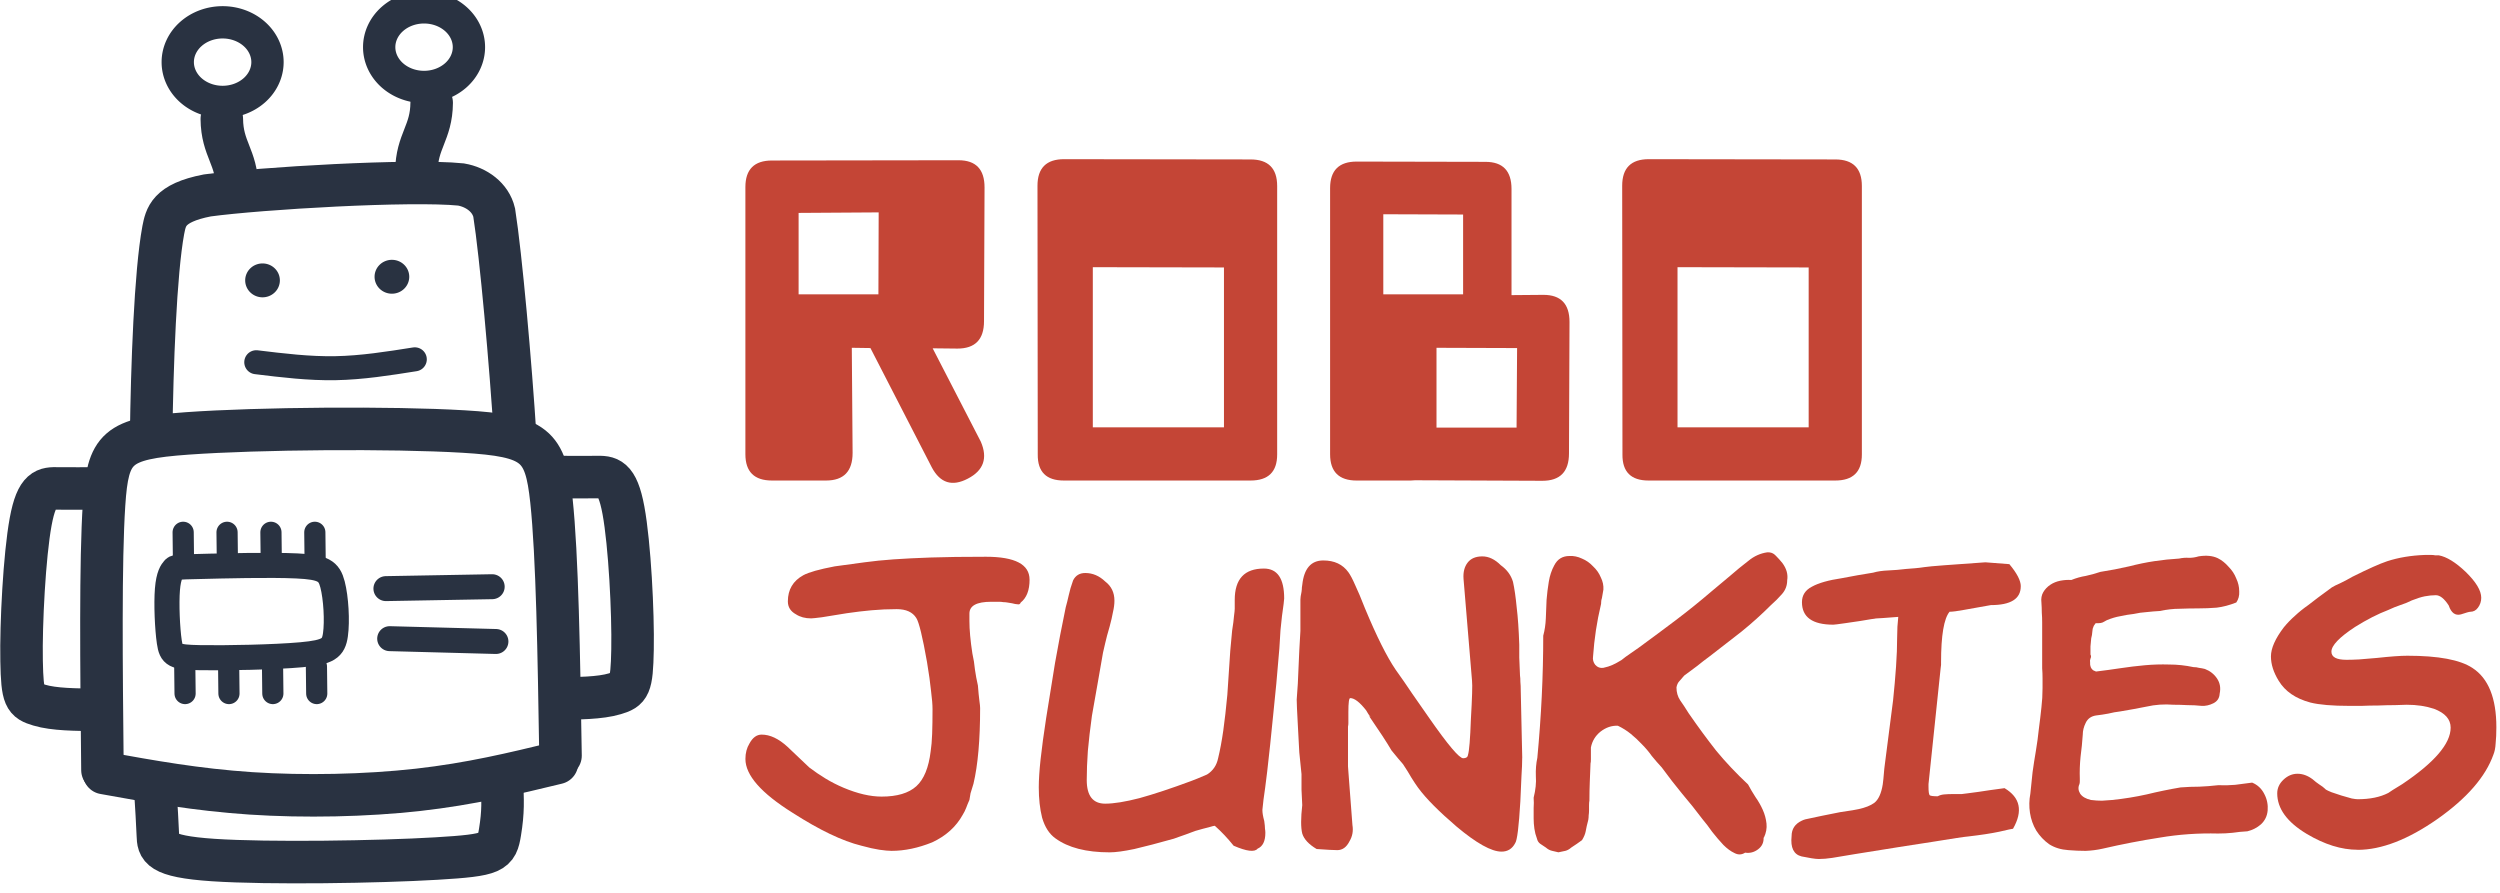 <?xml version="1.0" encoding="UTF-8" standalone="no"?>
<svg
   width="457.747"
   height="163.557"
   viewBox="0 0 121.112 43.274"
   version="1.1"
   id="svg7805"
   inkscape:version="1.2.2 (732a01da63, 2022-12-09)"
   sodipodi:docname="RJ_LogoSvg_2.svg"
   xmlns:inkscape="http://www.inkscape.org/namespaces/inkscape"
   xmlns:sodipodi="http://sodipodi.sourceforge.net/DTD/sodipodi-0.dtd"
   xmlns="http://www.w3.org/2000/svg"
   xmlns:svg="http://www.w3.org/2000/svg"
   xmlns:rdf="http://www.w3.org/1999/02/22-rdf-syntax-ns#"
   xmlns:cc="http://creativecommons.org/ns#"
   xmlns:dc="http://purl.org/dc/elements/1.1/">
  <defs
     id="defs7799">
    <inkscape:path-effect
       only_selected="false"
       apply_with_weight="true"
       apply_no_weight="true"
       helper_size="0"
       steps="2"
       weight="33.333"
       lpeversion="1"
       is_visible="true"
       id="path-effect1374"
       effect="bspline" />
    <inkscape:path-effect
       effect="bspline"
       id="path-effect1376"
       is_visible="true"
       lpeversion="1"
       weight="33.333"
       steps="2"
       helper_size="0"
       apply_no_weight="true"
       apply_with_weight="true"
       only_selected="false" />
    <inkscape:path-effect
       only_selected="false"
       apply_with_weight="true"
       apply_no_weight="true"
       helper_size="0"
       steps="2"
       weight="33.333"
       lpeversion="1"
       is_visible="true"
       id="path-effect1378"
       effect="bspline" />
    <inkscape:path-effect
       effect="bspline"
       id="path-effect1380"
       is_visible="true"
       lpeversion="1"
       weight="33.333"
       steps="2"
       helper_size="0"
       apply_no_weight="true"
       apply_with_weight="true"
       only_selected="false" />
  </defs>
  <sodipodi:namedview
     id="base"
     pagecolor="#ffffff"
     bordercolor="#666666"
     borderopacity="1.0"
     inkscape:pageopacity="0.0"
     inkscape:pageshadow="2"
     inkscape:zoom="1.4"
     inkscape:cx="175.35714"
     inkscape:cy="59.642857"
     inkscape:document-units="mm"
     inkscape:current-layer="text844-3-2-2-5-3"
     inkscape:document-rotation="0"
     showgrid="false"
     fit-margin-top="0"
     fit-margin-left="0"
     fit-margin-right="0"
     fit-margin-bottom="0"
     inkscape:window-width="1920"
     inkscape:window-height="991"
     inkscape:window-x="-9"
     inkscape:window-y="-9"
     inkscape:window-maximized="1"
     inkscape:showpageshadow="2"
     inkscape:pagecheckerboard="0"
     inkscape:deskcolor="#d1d1d1" />
  <g
     inkscape:label="Layer 1"
     inkscape:groupmode="layer"
     id="layer1"
     transform="translate(-26.58,-68.481)">
    <g
       id="g7797"
       transform="matrix(0.412,0,0,0.412,35.521,-287.148)"
       inkscape:export-xdpi="90.099998"
       inkscape:export-ydpi="90.099998">
      <g
         transform="matrix(1.377,0,0,1.377,625.021,406.068)"
         id="g1520-1-0">
        <g
           aria-label="Junkies"
           id="text844-3-2-2-5-3"
           style="font-size:31.512px;line-height:0.8;font-family:'Komika Hand';-inkscape-font-specification:'Komika Hand';letter-spacing:0px;word-spacing:0px;fill:#c44536;stroke-width:0.788px">
          <path
             d="m -381.745,381.456 q 0,-1.954 -3.718,-1.954 -2.836,0 -4.695,0.063 -1.828,0.063 -3.183,0.158 -1.355,0.095 -2.489,0.252 -1.134,0.158 -2.552,0.347 -1.985,0.378 -2.679,0.756 -1.323,0.725 -1.323,2.237 0,0.725 0.693,1.103 0.536,0.347 1.292,0.347 0.158,0 0.914,-0.095 0.788,-0.126 2.143,-0.347 1.071,-0.158 2.111,-0.252 1.071,-0.095 2.143,-0.095 1.197,0 1.67,0.756 0.347,0.536 0.914,3.75 0.252,1.513 0.347,2.489 0.126,0.977 0.126,1.544 0,1.197 -0.032,2.111 -0.032,0.882 -0.126,1.481 -0.252,2.111 -1.229,2.994 -0.977,0.882 -2.962,0.882 -1.45,0 -3.246,-0.756 -0.819,-0.347 -1.544,-0.788 -0.725,-0.441 -1.387,-0.945 -0.882,-0.851 -1.859,-1.765 -1.134,-1.04 -2.206,-1.04 -0.63,0 -1.04,0.756 -0.347,0.567 -0.347,1.323 0,2.08 4.034,4.601 3.435,2.206 5.861,2.805 0.914,0.252 1.544,0.347 0.662,0.095 1.04,0.095 1.67,0 3.466,-0.725 1.765,-0.819 2.615,-2.363 0.158,-0.252 0.284,-0.567 0.126,-0.347 0.284,-0.693 0.032,-0.252 0.095,-0.567 0.095,-0.347 0.252,-0.819 0.567,-2.395 0.567,-6.46 0,-0.189 -0.063,-0.63 -0.063,-0.473 -0.126,-1.292 -0.158,-0.693 -0.252,-1.355 -0.063,-0.693 -0.221,-1.387 -0.126,-0.819 -0.189,-1.513 -0.063,-0.693 -0.063,-1.26 v -0.63 q 0,-1.008 1.859,-1.008 h 0.693 q 0.158,0 0.347,0.032 0.189,0 0.347,0.032 0.441,0.063 0.662,0.126 0.252,0.032 0.284,0.032 0.126,0 0.189,-0.158 0.756,-0.599 0.756,-1.954 z"
             id="path167"
             style="fill:#c44536;fill-opacity:1" />
          <path
             d="m -360.002,383.063 q 0,0.189 -0.189,1.513 -0.063,0.504 -0.126,1.197 -0.032,0.693 -0.095,1.544 -0.252,3.151 -0.536,5.767 -0.252,2.584 -0.504,4.758 -0.189,1.576 -0.315,2.395 -0.095,0.788 -0.095,0.882 0,0.378 0.158,0.945 0.063,0.441 0.063,0.662 0.032,0.189 0.032,0.347 0,1.071 -0.662,1.355 -0.378,0.473 -2.048,-0.252 -0.756,-0.945 -1.607,-1.702 -0.095,0 -0.504,0.126 -0.41,0.095 -1.166,0.315 -0.914,0.347 -1.387,0.504 -0.441,0.158 -0.441,0.158 -2.017,0.567 -3.372,0.882 -1.355,0.284 -2.111,0.284 -2.994,0 -4.632,-1.197 -0.788,-0.567 -1.134,-1.765 -0.284,-1.134 -0.284,-2.584 0,-0.977 0.158,-2.426 0.158,-1.45 0.473,-3.498 0.378,-2.363 0.756,-4.695 0.41,-2.332 0.914,-4.758 0.126,-0.441 0.252,-1.008 0.126,-0.599 0.378,-1.292 0.315,-0.63 1.04,-0.63 0.945,0 1.702,0.725 0.788,0.599 0.788,1.639 0,0.441 -0.126,0.977 -0.095,0.536 -0.284,1.229 -0.252,0.851 -0.378,1.418 -0.126,0.536 -0.189,0.819 -0.252,1.387 -0.473,2.71 -0.221,1.323 -0.473,2.679 -0.221,1.607 -0.347,2.994 -0.095,1.355 -0.095,2.489 0,2.017 1.576,2.017 1.103,0 2.931,-0.473 1.828,-0.504 4.38,-1.45 0.252,-0.095 0.567,-0.221 0.315,-0.126 0.819,-0.347 0.756,-0.473 0.945,-1.387 0.252,-1.04 0.441,-2.363 0.189,-1.355 0.347,-3.057 0.158,-2.426 0.252,-3.781 0.126,-1.355 0.158,-1.702 0.126,-0.788 0.158,-1.229 0.063,-0.473 0.063,-0.63 v -0.158 -0.189 -0.41 q 0,-2.679 2.489,-2.679 1.733,0 1.733,2.552 z"
             id="path169" />
          <path
             d="m -339.677,396.676 q 0,0.63 -0.063,1.576 -0.032,0.945 -0.095,2.143 -0.189,3.214 -0.441,3.561 -0.378,0.725 -1.166,0.725 -1.292,0 -3.844,-2.143 -1.103,-0.945 -1.922,-1.765 -0.819,-0.819 -1.355,-1.544 -0.252,-0.347 -0.567,-0.851 -0.284,-0.504 -0.725,-1.166 -0.284,-0.315 -0.977,-1.166 -0.315,-0.536 -0.788,-1.26 -0.473,-0.725 -1.166,-1.733 l 0.126,0.126 q 0.032,0 0,-0.032 -0.063,-0.095 -0.158,-0.221 -0.063,-0.126 -0.189,-0.315 -0.819,-1.04 -1.355,-1.04 -0.158,0 -0.158,1.197 v 0.725 0.221 q 0,0.158 -0.032,0.284 v 0.441 1.229 1.733 q 0,0 0.032,0.441 0.032,0.41 0.095,1.26 l 0.252,3.309 q 0.126,0.756 -0.252,1.387 -0.378,0.756 -1.04,0.756 -0.441,0 -1.765,-0.095 -1.008,-0.599 -1.229,-1.323 -0.189,-0.756 0,-2.426 -0.032,-0.662 -0.063,-1.323 0,-0.662 0,-1.323 -0.095,-0.819 -0.189,-1.859 -0.063,-1.071 -0.126,-2.363 -0.095,-1.733 -0.095,-2.143 0,-0.063 0.095,-1.355 l 0.126,-2.836 q 0.095,-1.544 0.095,-1.67 v -2.679 q 0,-0.221 0.095,-0.662 0.032,-0.221 0.032,-0.378 0.032,-0.158 0.032,-0.221 0.221,-2.08 1.796,-2.08 1.418,0 2.143,1.008 0.252,0.347 0.567,1.071 0.347,0.725 0.851,2.017 1.481,3.561 2.615,5.231 0.725,1.008 1.418,2.048 0.725,1.04 1.45,2.08 2.395,3.435 2.899,3.435 0.378,0 0.41,-0.284 0.158,-0.473 0.252,-3.088 0.158,-2.71 0.095,-3.246 l -0.725,-8.697 q -0.063,-0.851 0.347,-1.387 0.41,-0.536 1.26,-0.536 0.819,0 1.576,0.756 0.788,0.567 1.04,1.418 0.189,0.851 0.315,2.174 0.158,1.292 0.221,3.183 0,0.441 0,1.103 0.032,0.63 0.063,1.544 0.032,0.189 0.032,0.536 0.032,0.315 0.032,0.756 0.063,2.899 0.095,4.317 0.032,1.418 0.032,1.418 z"
             id="path171" />
          <path
             d="m -319.037,403.483 q 0.284,-0.599 0.221,-1.197 -0.063,-0.599 -0.315,-1.166 -0.252,-0.567 -0.63,-1.103 -0.347,-0.536 -0.63,-1.071 -1.513,-1.418 -2.71,-2.868 -1.166,-1.481 -2.363,-3.214 -0.41,-0.662 -0.725,-1.103 -0.315,-0.473 -0.315,-1.103 0.063,-0.347 0.252,-0.536 0.189,-0.221 0.41,-0.473 0.599,-0.441 1.103,-0.819 0.504,-0.41 1.103,-0.851 1.355,-1.04 2.679,-2.08 1.323,-1.071 2.521,-2.269 0.504,-0.441 0.945,-0.945 0.441,-0.504 0.441,-1.166 0.126,-0.756 -0.41,-1.481 -0.252,-0.315 -0.567,-0.63 -0.284,-0.315 -0.725,-0.284 -0.882,0.126 -1.607,0.725 -0.819,0.63 -1.576,1.292 -0.756,0.63 -1.544,1.292 -1.544,1.323 -3.088,2.489 -1.544,1.166 -3.183,2.363 -0.347,0.252 -0.725,0.504 -0.378,0.252 -0.725,0.536 -0.41,0.252 -0.756,0.41 -0.347,0.158 -0.788,0.252 -0.41,0.063 -0.693,-0.252 -0.252,-0.315 -0.189,-0.725 0.158,-2.269 0.662,-4.38 0.032,-0.095 0.032,-0.284 0,-0.126 0.063,-0.315 l 0.126,-0.725 q 0.032,-0.536 -0.221,-1.04 -0.221,-0.536 -0.662,-0.945 -0.41,-0.441 -0.945,-0.662 -0.536,-0.252 -1.071,-0.221 -0.882,0 -1.292,0.788 -0.347,0.63 -0.473,1.418 -0.126,0.756 -0.189,1.544 -0.032,0.788 -0.063,1.576 -0.032,0.788 -0.221,1.481 0,2.584 -0.126,5.168 -0.126,2.584 -0.378,5.262 -0.158,0.725 -0.126,1.576 0.063,0.819 -0.189,1.828 0.032,0.441 0,0.882 0,0.441 0,0.882 0,0.441 0.063,0.882 0.063,0.441 0.221,0.851 0.063,0.284 0.284,0.441 0.221,0.158 0.473,0.315 0.252,0.221 0.536,0.284 0.284,0.063 0.536,0.126 0.347,-0.063 0.599,-0.126 0.252,-0.063 0.504,-0.284 0.252,-0.158 0.473,-0.315 0.221,-0.158 0.441,-0.315 0.252,-0.41 0.315,-0.756 0.063,-0.378 0.221,-0.977 0.032,-0.189 0.032,-0.378 0.032,-0.221 0.032,-0.441 v -0.41 q 0,-0.284 0.032,-0.41 0,-0.819 0.032,-1.607 0.032,-0.788 0.063,-1.576 0.032,-0.095 0.032,-0.347 v -0.347 -0.662 q 0.158,-0.819 0.819,-1.355 0.693,-0.536 1.481,-0.504 0.599,0.284 1.103,0.693 0.504,0.41 0.945,0.882 0.473,0.473 0.851,1.008 0.41,0.504 0.851,0.977 0.851,1.166 1.733,2.237 0.914,1.071 1.765,2.206 0.378,0.441 0.819,1.071 0.473,0.599 0.945,1.103 0.473,0.473 0.945,0.693 0.473,0.252 0.914,-0.032 0.599,0.095 1.103,-0.284 0.504,-0.378 0.473,-1.008 z"
             id="path173" />
          <path
             d="m -297.104,382.023 q 0,1.607 -2.552,1.607 -1.418,0.252 -2.3,0.41 -0.851,0.158 -1.229,0.158 -0.725,0.882 -0.725,4.317 0,0.095 0,0.221 0,0.095 -0.032,0.252 l -1.04,9.926 v 0.221 q 0,0.599 0.095,0.725 0.095,0.095 0.693,0.095 0.221,-0.126 0.536,-0.158 0.347,-0.032 0.788,-0.032 0.41,0 0.725,0 0.315,-0.032 0.504,-0.063 0.189,-0.032 0.945,-0.126 0.788,-0.126 2.206,-0.315 2.017,1.197 0.725,3.466 -0.095,0 -1.166,0.252 -1.04,0.221 -2.679,0.41 -0.441,0.032 -2.931,0.441 -2.489,0.378 -6.775,1.071 -1.26,0.221 -1.891,0.315 -0.63,0.095 -1.134,0.095 -0.252,0 -0.63,-0.063 -0.347,-0.063 -0.851,-0.158 -1.008,-0.252 -0.851,-1.733 0,-0.914 0.882,-1.323 0.252,-0.126 0.662,-0.189 0.41,-0.095 1.04,-0.221 0.252,-0.063 0.63,-0.126 0.41,-0.095 0.945,-0.189 0.662,-0.095 1.04,-0.158 0.378,-0.063 0.504,-0.095 0.882,-0.189 1.355,-0.536 0.536,-0.41 0.725,-1.576 0.063,-0.473 0.095,-0.914 0.032,-0.441 0.095,-0.882 l 0.693,-5.389 q 0.158,-1.513 0.252,-2.868 0.095,-1.355 0.095,-2.521 0,-0.914 0.095,-1.733 -0.819,0.063 -1.26,0.095 -0.441,0.032 -0.536,0.032 -0.126,0 -0.252,0.032 -0.095,0 -0.252,0.032 -0.378,0.063 -0.945,0.158 -0.567,0.095 -1.292,0.189 -0.441,0.063 -0.693,0.095 -0.252,0.032 -0.315,0.032 -2.679,0 -2.679,-1.922 0,-0.882 0.851,-1.323 0.851,-0.473 2.552,-0.725 0.662,-0.126 1.355,-0.252 0.693,-0.126 1.323,-0.221 0.536,-0.158 1.292,-0.189 0.756,-0.032 1.513,-0.126 0.41,-0.032 0.788,-0.063 0.378,-0.032 0.788,-0.095 0.41,-0.063 1.702,-0.158 1.292,-0.095 3.498,-0.252 l 2.048,0.158 q 0.977,1.166 0.977,1.891 z"
             id="path175" />
          <path
             d="m -276.023,401.182 q -0.063,0.693 -0.567,1.166 -0.504,0.441 -1.166,0.599 -0.63,0.032 -1.26,0.126 -0.599,0.063 -1.229,0.063 -2.552,-0.063 -4.979,0.347 -2.426,0.378 -4.884,0.945 -0.693,0.158 -1.45,0.189 -0.725,0 -1.481,-0.063 -0.945,-0.063 -1.639,-0.504 -0.662,-0.473 -1.103,-1.166 -0.41,-0.693 -0.536,-1.513 -0.126,-0.819 0.032,-1.639 0.095,-0.914 0.189,-1.828 0.126,-0.914 0.284,-1.828 0.158,-0.945 0.252,-1.859 0.126,-0.945 0.221,-1.859 0.095,-0.788 0.095,-1.639 0,-0.441 0,-0.851 0,-0.41 -0.032,-0.851 v -2.237 -1.67 q 0,-0.441 -0.032,-0.851 0,-0.41 -0.032,-0.851 -0.063,-0.504 0.158,-0.882 0.221,-0.378 0.599,-0.63 0.378,-0.252 0.851,-0.347 0.504,-0.095 0.945,-0.063 0.63,-0.252 1.229,-0.347 0.599,-0.126 1.26,-0.347 1.229,-0.189 2.458,-0.473 1.103,-0.284 2.143,-0.441 1.04,-0.158 2.111,-0.221 0.441,-0.095 0.851,-0.063 0.41,0 0.819,-0.126 0.977,-0.158 1.639,0.158 0.504,0.252 0.914,0.725 0.441,0.441 0.662,1.008 0.252,0.536 0.252,1.103 0.032,0.536 -0.252,0.945 -0.882,0.347 -1.67,0.441 -0.788,0.063 -1.576,0.063 -0.788,0 -1.607,0.032 -0.788,0 -1.67,0.189 -0.567,0.032 -1.134,0.095 -0.536,0.032 -1.103,0.158 -0.567,0.063 -1.134,0.189 -0.567,0.095 -1.166,0.347 -0.158,0.095 -0.347,0.189 -0.158,0.063 -0.347,0.063 h -0.252 l -0.158,0.221 -0.095,0.252 -0.032,0.252 -0.032,0.284 -0.063,0.284 q -0.032,0.347 -0.063,0.693 0,0.347 0,0.693 0.095,0.158 0,0.347 -0.063,0.158 -0.032,0.315 -0.032,0.473 0.284,0.693 l 0.221,0.095 q 1.04,-0.126 2.08,-0.284 1.04,-0.158 2.08,-0.252 1.04,-0.095 2.08,-0.063 1.04,0 2.08,0.221 0.252,0 0.473,0.063 0.252,0.032 0.504,0.095 0.662,0.252 1.04,0.819 0.378,0.567 0.221,1.292 -0.032,0.567 -0.536,0.819 -0.504,0.252 -1.008,0.221 -0.599,-0.063 -1.229,-0.063 -0.599,-0.032 -1.166,-0.032 -1.197,-0.095 -2.3,0.158 -1.103,0.221 -2.237,0.41 -0.536,0.063 -1.04,0.189 -0.504,0.095 -1.04,0.158 -0.63,0.095 -0.882,0.63 -0.252,0.504 -0.252,1.008 -0.063,0.945 -0.189,1.891 -0.095,0.945 -0.063,1.859 v 0.221 q 0,0.158 -0.032,0.252 -0.189,0.41 0.063,0.819 0.252,0.378 0.914,0.536 0.504,0.063 0.945,0.063 0.441,-0.032 0.882,-0.063 1.513,-0.158 2.931,-0.473 1.418,-0.347 2.899,-0.599 0.819,-0.063 1.607,-0.063 0.788,-0.032 1.607,-0.126 0.725,0.032 1.45,-0.032 0.725,-0.095 1.45,-0.189 0.693,0.284 1.04,0.977 0.347,0.662 0.284,1.418 z"
             id="path177" />
          <path
             d="m -268.334,404.523 q -2.08,0 -4.349,-1.355 -2.521,-1.513 -2.521,-3.466 0,-0.662 0.536,-1.166 0.536,-0.504 1.197,-0.504 0.662,0 1.292,0.473 0.284,0.252 0.567,0.441 0.315,0.189 0.567,0.441 0.158,0.095 0.473,0.221 0.347,0.126 0.851,0.284 0.536,0.158 0.882,0.252 0.347,0.063 0.504,0.063 1.576,0 2.615,-0.536 0.095,-0.063 0.378,-0.252 0.315,-0.189 0.819,-0.504 4.128,-2.773 4.128,-4.821 0,-1.071 -1.418,-1.607 -1.04,-0.347 -2.332,-0.347 -0.315,0 -1.008,0.032 -0.662,0 -1.418,0.032 -0.756,0 -1.45,0.032 -0.662,0 -1.008,0 -2.206,0 -3.34,-0.284 -1.891,-0.504 -2.71,-1.859 -0.662,-1.071 -0.662,-2.08 0,-1.04 1.103,-2.489 0.441,-0.536 0.945,-0.977 0.504,-0.473 1.134,-0.914 0.347,-0.252 0.819,-0.63 0.504,-0.378 1.197,-0.882 0.252,-0.158 0.693,-0.347 0.473,-0.221 1.071,-0.567 2.017,-1.008 2.962,-1.323 1.45,-0.473 3.214,-0.536 h 0.567 q 0.189,0 0.315,0.032 0.158,0 0.315,0 1.008,0.189 2.3,1.418 1.323,1.292 1.323,2.206 0,0.473 -0.284,0.851 -0.252,0.347 -0.662,0.347 -0.126,0 -0.788,0.221 -0.725,0.189 -1.04,-0.756 -0.567,-0.882 -1.103,-0.882 -0.441,0 -0.945,0.095 -0.473,0.095 -1.103,0.347 -0.504,0.252 -1.008,0.41 -0.473,0.158 -1.008,0.41 -1.323,0.504 -2.836,1.45 -2.017,1.323 -2.017,2.111 0,0.693 1.292,0.693 0.441,0 1.071,-0.032 0.662,-0.063 1.513,-0.126 1.733,-0.189 2.615,-0.189 3.97,0 5.546,1.04 2.048,1.323 2.048,5.073 0,0.788 -0.063,1.387 -0.032,0.567 -0.189,0.945 -1.008,2.836 -4.758,5.483 -3.781,2.647 -6.838,2.647 z"
             id="path179" />
        </g>
        <g
           aria-label="Robo"
           id="text844-3-1-1-2-2-8-5-6-6-9"
           style="font-size:46.521px;line-height:0.8;font-family:'Heavy Data';-inkscape-font-specification:'Heavy Data';letter-spacing:0px;word-spacing:0px;fill:#c44536;stroke-width:1.163px">
          <path
             d="m -394.629,350.096 -6.837,0.045 v 6.951 h 6.815 z m -0.704,11.585 -1.59,-0.023 0.068,8.973 q 0,2.362 -2.272,2.362 h -4.611 q -2.272,0 -2.272,-2.249 v -22.806 q 0,-2.272 2.272,-2.272 l 15.924,-0.023 q 2.226,0 2.226,2.317 l -0.045,11.426 q 0,2.34 -2.272,2.34 l -2.113,-0.023 4.112,7.973 q 0.909,2.113 -1.113,3.157 -1.999,1.045 -3.067,-0.954 z"
             id="path182" />
          <path
             d="m -376.343,354.775 v 13.675 h 11.199 v -13.652 z m 13.47,-9.2 q 2.272,0 2.272,2.272 v 22.92 q 0,2.226 -2.272,2.226 h -15.946 q -2.249,0 -2.226,-2.226 l -0.023,-22.943 q 0,-2.272 2.272,-2.272 z"
             id="path184" />
          <path
             d="m -344.723,350.278 -6.815,-0.023 v 6.837 h 6.815 z m 4.134,6.883 2.726,-0.023 q 2.226,0 2.226,2.317 l -0.045,11.221 q 0,2.34 -2.272,2.34 l -10.881,-0.045 q -0.182,0.023 -0.363,0.023 h -4.611 q -2.272,0 -2.272,-2.249 v -22.716 q 0,-2.272 2.272,-2.272 l 10.994,0.023 q 2.226,0 2.226,2.317 z m -6.406,4.498 v 6.815 h 6.837 l 0.045,-6.792 z"
             id="path186" />
          <path
             d="m -326.414,354.775 v 13.675 h 11.199 v -13.652 z m 13.47,-9.2 q 2.272,0 2.272,2.272 v 22.92 q 0,2.226 -2.272,2.226 h -15.946 q -2.249,0 -2.226,-2.226 l -0.023,-22.943 q 0,-2.272 2.272,-2.272 z"
             id="path188" />
        </g>
      </g>
      <g
         id="g1168-37"
         transform="translate(486.929,341.512)">
        <path
           id="path1231-4-7-3"
           d="m -496.583,612.219 c -0.126,-12.284 -0.252,-24.568 0.189,-31.246 0.441,-6.678 1.449,-7.749 9.796,-8.347 8.347,-0.598 24.033,-0.724 32.474,-0.22 8.441,0.504 9.638,1.638 10.331,8.095 0.693,6.457 0.882,18.237 1.071,30.017"
           style="fill:none;stroke:#293241;stroke-width:5;stroke-linecap:round;stroke-linejoin:miter;stroke-miterlimit:4;stroke-dasharray:none;stroke-opacity:1" />
        <g
           style="stroke:#293241;stroke-opacity:1"
           id="g1557-5-4"
           transform="matrix(0.59,0,0,0.59,-444.539,224.725)">
          <path
             sodipodi:nodetypes="ccccccccc"
             id="path1420-4-8"
             d="m -68.953,616.186 c 4.724,-0.12 14.171,-0.361 19.463,-0.111 5.292,0.25 6.43,0.991 7.131,3.681 0.701,2.69 0.967,7.328 0.581,10.039 -0.386,2.711 -1.423,3.496 -6.793,3.982 -5.369,0.486 -15.071,0.674 -20.208,0.581 -5.137,-0.092 -5.711,-0.465 -6.105,-3.126 -0.394,-2.661 -0.609,-7.61 -0.377,-10.479 0.231,-2.869 0.908,-3.659 1.246,-4.053 0.338,-0.395 0.338,-0.395 5.062,-0.515 z"
             style="fill:none;stroke:#293241;stroke-width:5;stroke-linecap:butt;stroke-linejoin:miter;stroke-miterlimit:4;stroke-dasharray:none;stroke-opacity:1" />
          <path
             id="path1424-0-7-4-8-6-35"
             d="m -63.38,609.373 c 0.02,1.791 0.041,3.582 0.061,5.374"
             style="fill:none;stroke:#293241;stroke-width:4.222;stroke-linecap:round;stroke-linejoin:miter;stroke-miterlimit:4;stroke-dasharray:none;stroke-opacity:1" />
          <path
             style="fill:none;stroke:#293241;stroke-width:4.222;stroke-linecap:round;stroke-linejoin:miter;stroke-miterlimit:4;stroke-dasharray:none;stroke-opacity:1"
             d="m -54.633,609.373 c 0.02,1.791 0.041,3.582 0.061,5.374"
             id="path1424-0-7-4-0-6-0-0" />
          <path
             style="fill:none;stroke:#293241;stroke-width:4.222;stroke-linecap:round;stroke-linejoin:miter;stroke-miterlimit:4;stroke-dasharray:none;stroke-opacity:1"
             d="m -45.887,609.373 c 0.02,1.791 0.041,3.582 0.061,5.374"
             id="path1424-0-7-4-5-1-1-9" />
          <path
             style="fill:none;stroke:#293241;stroke-width:4.222;stroke-linecap:round;stroke-linejoin:miter;stroke-miterlimit:4;stroke-dasharray:none;stroke-opacity:1"
             d="m -72.127,609.373 c 0.02,1.791 0.041,3.582 0.061,5.374"
             id="path1424-0-7-4-7-8-1-29" />
          <path
             style="fill:none;stroke:#293241;stroke-width:4.222;stroke-linecap:round;stroke-linejoin:miter;stroke-miterlimit:4;stroke-dasharray:none;stroke-opacity:1"
             d="m -63.06,636.134 c 0.02,1.791 0.041,3.582 0.061,5.374"
             id="path1424-0-7-4-8-0-5-20" />
          <path
             id="path1424-0-7-4-0-6-9-0-6"
             d="m -54.313,636.134 c 0.02,1.791 0.041,3.582 0.061,5.374"
             style="fill:none;stroke:#293241;stroke-width:4.222;stroke-linecap:round;stroke-linejoin:miter;stroke-miterlimit:4;stroke-dasharray:none;stroke-opacity:1" />
          <path
             id="path1424-0-7-4-5-1-6-2-3"
             d="m -45.566,636.134 c 0.02,1.791 0.041,3.582 0.061,5.374"
             style="fill:none;stroke:#293241;stroke-width:4.222;stroke-linecap:round;stroke-linejoin:miter;stroke-miterlimit:4;stroke-dasharray:none;stroke-opacity:1" />
          <path
             id="path1424-0-7-4-7-8-8-7-9"
             d="m -71.806,636.134 c 0.02,1.791 0.041,3.582 0.061,5.374"
             style="fill:none;stroke:#293241;stroke-width:4.222;stroke-linecap:round;stroke-linejoin:miter;stroke-miterlimit:4;stroke-dasharray:none;stroke-opacity:1" />
        </g>
        <g
           style="stroke:#293241;stroke-opacity:1"
           id="g1820-9-0"
           transform="translate(-440.594,27.08)">
          <path
             id="path1687-2-73"
             d="m -22.66,563.797 c 4.166,-0.075 8.332,-0.15 12.498,-0.225"
             style="fill:none;stroke:#293241;stroke-width:2.934;stroke-linecap:round;stroke-linejoin:miter;stroke-miterlimit:4;stroke-dasharray:none;stroke-opacity:1" />
          <path
             style="fill:none;stroke:#293241;stroke-width:2.934;stroke-linecap:round;stroke-linejoin:miter;stroke-miterlimit:4;stroke-dasharray:none;stroke-opacity:1"
             d="m -22.217,569.681 c 4.165,0.111 8.33,0.222 12.495,0.333"
             id="path1687-8-4-89" />
        </g>
        <path
           sodipodi:nodetypes="cccccc"
           id="path1235-3-5-3"
           d="m -490.86,573.097 c 0.108,-8.472 0.5,-19.354 1.427,-24.373 0.313,-1.523 0.548,-3.183 5.179,-4.08 6.284,-0.85 23.908,-1.884 29.828,-1.287 1.809,0.313 3.484,1.505 3.905,3.307 0.8,5.11 1.927,17.707 2.487,26.571"
           style="fill:none;stroke:#293241;stroke-width:5;stroke-linecap:butt;stroke-linejoin:miter;stroke-miterlimit:4;stroke-dasharray:none;stroke-opacity:1" />
        <path
           sodipodi:nodetypes="cc"
           style="fill:none;stroke:#293241;stroke-width:5;stroke-linecap:round;stroke-linejoin:miter;stroke-miterlimit:4;stroke-dasharray:none;stroke-opacity:1"
           d="m -480.758,543.699 c -0.03,-3.566 -1.761,-4.486 -1.791,-8.052"
           id="path1412-7-3" />
        <path
           id="path1408-1-3"
           d="m -478.498,564.257 c 3.107,0.379 6.214,0.758 9.321,0.701 3.107,-0.057 6.214,-0.549 9.321,-1.042"
           style="fill:none;stroke:#293241;stroke-width:2.823;stroke-linecap:round;stroke-linejoin:miter;stroke-miterlimit:4;stroke-dasharray:none;stroke-opacity:1" />
        <path
           id="path2519-57"
           style="fill:none;stroke:#293241;stroke-width:2;stroke-linecap:round;stroke-linejoin:round;paint-order:stroke fill markers"
           d="m -476.722,554.633 a 1.039,0.992 0 0 1 -1.039,0.992 1.039,0.992 0 0 1 -1.039,-0.992 1.039,0.992 0 0 1 1.039,-0.992 1.039,0.992 0 0 1 1.039,0.992 z" />
        <path
           id="path2519-4-6"
           style="fill:none;stroke:#293241;stroke-width:2;stroke-linecap:round;stroke-linejoin:round;paint-order:stroke fill markers"
           d="m -461.509,554.208 a 1.039,0.992 0 0 1 -1.039,0.992 1.039,0.992 0 0 1 -1.039,-0.992 1.039,0.992 0 0 1 1.039,-0.992 1.039,0.992 0 0 1 1.039,0.992 z" />
        <path
           id="path2519-9-8"
           style="fill:none;stroke:#293241;stroke-width:3.799;stroke-linecap:round;stroke-linejoin:round;paint-order:stroke fill markers"
           d="m -477.178,528.97 a 5.276,4.681 0 0 1 -5.276,4.681 5.276,4.681 0 0 1 -5.276,-4.681 5.276,4.681 0 0 1 5.276,-4.681 5.276,4.681 0 0 1 5.276,4.681 z" />
        <path
           id="path1412-7-0-8"
           d="m -459.663,541.805 c 0.03,-3.566 1.761,-4.486 1.791,-8.052"
           style="fill:none;stroke:#293241;stroke-width:5;stroke-linecap:round;stroke-linejoin:miter;stroke-miterlimit:4;stroke-dasharray:none;stroke-opacity:1"
           sodipodi:nodetypes="cc" />
        <path
           id="path2519-9-6-95"
           style="fill:none;stroke:#293241;stroke-width:3.799;stroke-linecap:round;stroke-linejoin:round;paint-order:stroke fill markers"
           transform="scale(-1,1)"
           d="m 464.044,527.21 a 5.276,4.681 0 0 1 -5.276,4.681 5.276,4.681 0 0 1 -5.276,-4.681 5.276,4.681 0 0 1 5.276,-4.681 5.276,4.681 0 0 1 5.276,4.681 z" />
        <path
           style="fill:none;stroke:#293241;stroke-width:5;stroke-linecap:butt;stroke-linejoin:miter;stroke-miterlimit:4;stroke-dasharray:none;stroke-opacity:1"
           d="m -497.125,605.133 c -2.576,-0.018 -5.152,-0.035 -6.878,-0.553 -1.726,-0.517 -2.007,-0.844 -2.089,-5.197 -0.082,-4.353 0.332,-12.385 1.067,-16.374 0.735,-3.988 1.792,-3.932 3.23,-3.912 1.438,0.021 3.258,0.006 5.078,-0.009"
           id="path1262-3-2-2"
           sodipodi:nodetypes="cccccc" />
        <path
           sodipodi:nodetypes="cccccc"
           id="path1262-3-2-1-4"
           d="m -443.222,603.798 c 2.576,-0.018 5.152,-0.035 6.878,-0.553 1.726,-0.517 2.007,-0.844 2.089,-5.197 0.082,-4.353 -0.332,-12.385 -1.067,-16.374 -0.735,-3.988 -1.792,-3.932 -3.23,-3.912 -1.438,0.021 -3.258,0.006 -5.078,-0.009"
           style="fill:none;stroke:#293241;stroke-width:5;stroke-linecap:butt;stroke-linejoin:miter;stroke-miterlimit:4;stroke-dasharray:none;stroke-opacity:1" />
        <path
           style="fill:none;stroke:#293241;stroke-width:5;stroke-linecap:round;stroke-linejoin:miter;stroke-miterlimit:4;stroke-dasharray:none;stroke-opacity:1"
           d="m -496.398,612.559 c 5.457,0.986 10.913,1.972 17.247,2.392 6.334,0.42 13.545,0.273 19.694,-0.417 6.149,-0.69 11.236,-1.922 16.323,-3.154"
           id="path2795-5"
           sodipodi:nodetypes="cccc" />
        <path
           sodipodi:nodetypes="cccccc"
           id="path1262-3-2-18-5"
           d="m -449.626,613.264 c 0.121,2.573 0.181,3.827 -0.211,6.238 -0.392,2.411 -0.703,2.71 -7.495,3.116 -6.792,0.406 -19.728,0.605 -26.203,0.176 -6.476,-0.43 -6.477,-1.487 -6.534,-2.924 -0.057,-1.438 -0.17,-3.254 -0.283,-5.07"
           style="fill:none;stroke:#293241;stroke-width:5;stroke-linecap:butt;stroke-linejoin:miter;stroke-miterlimit:4;stroke-dasharray:none;stroke-opacity:1" />
      </g>
    </g>
  </g>
</svg>

